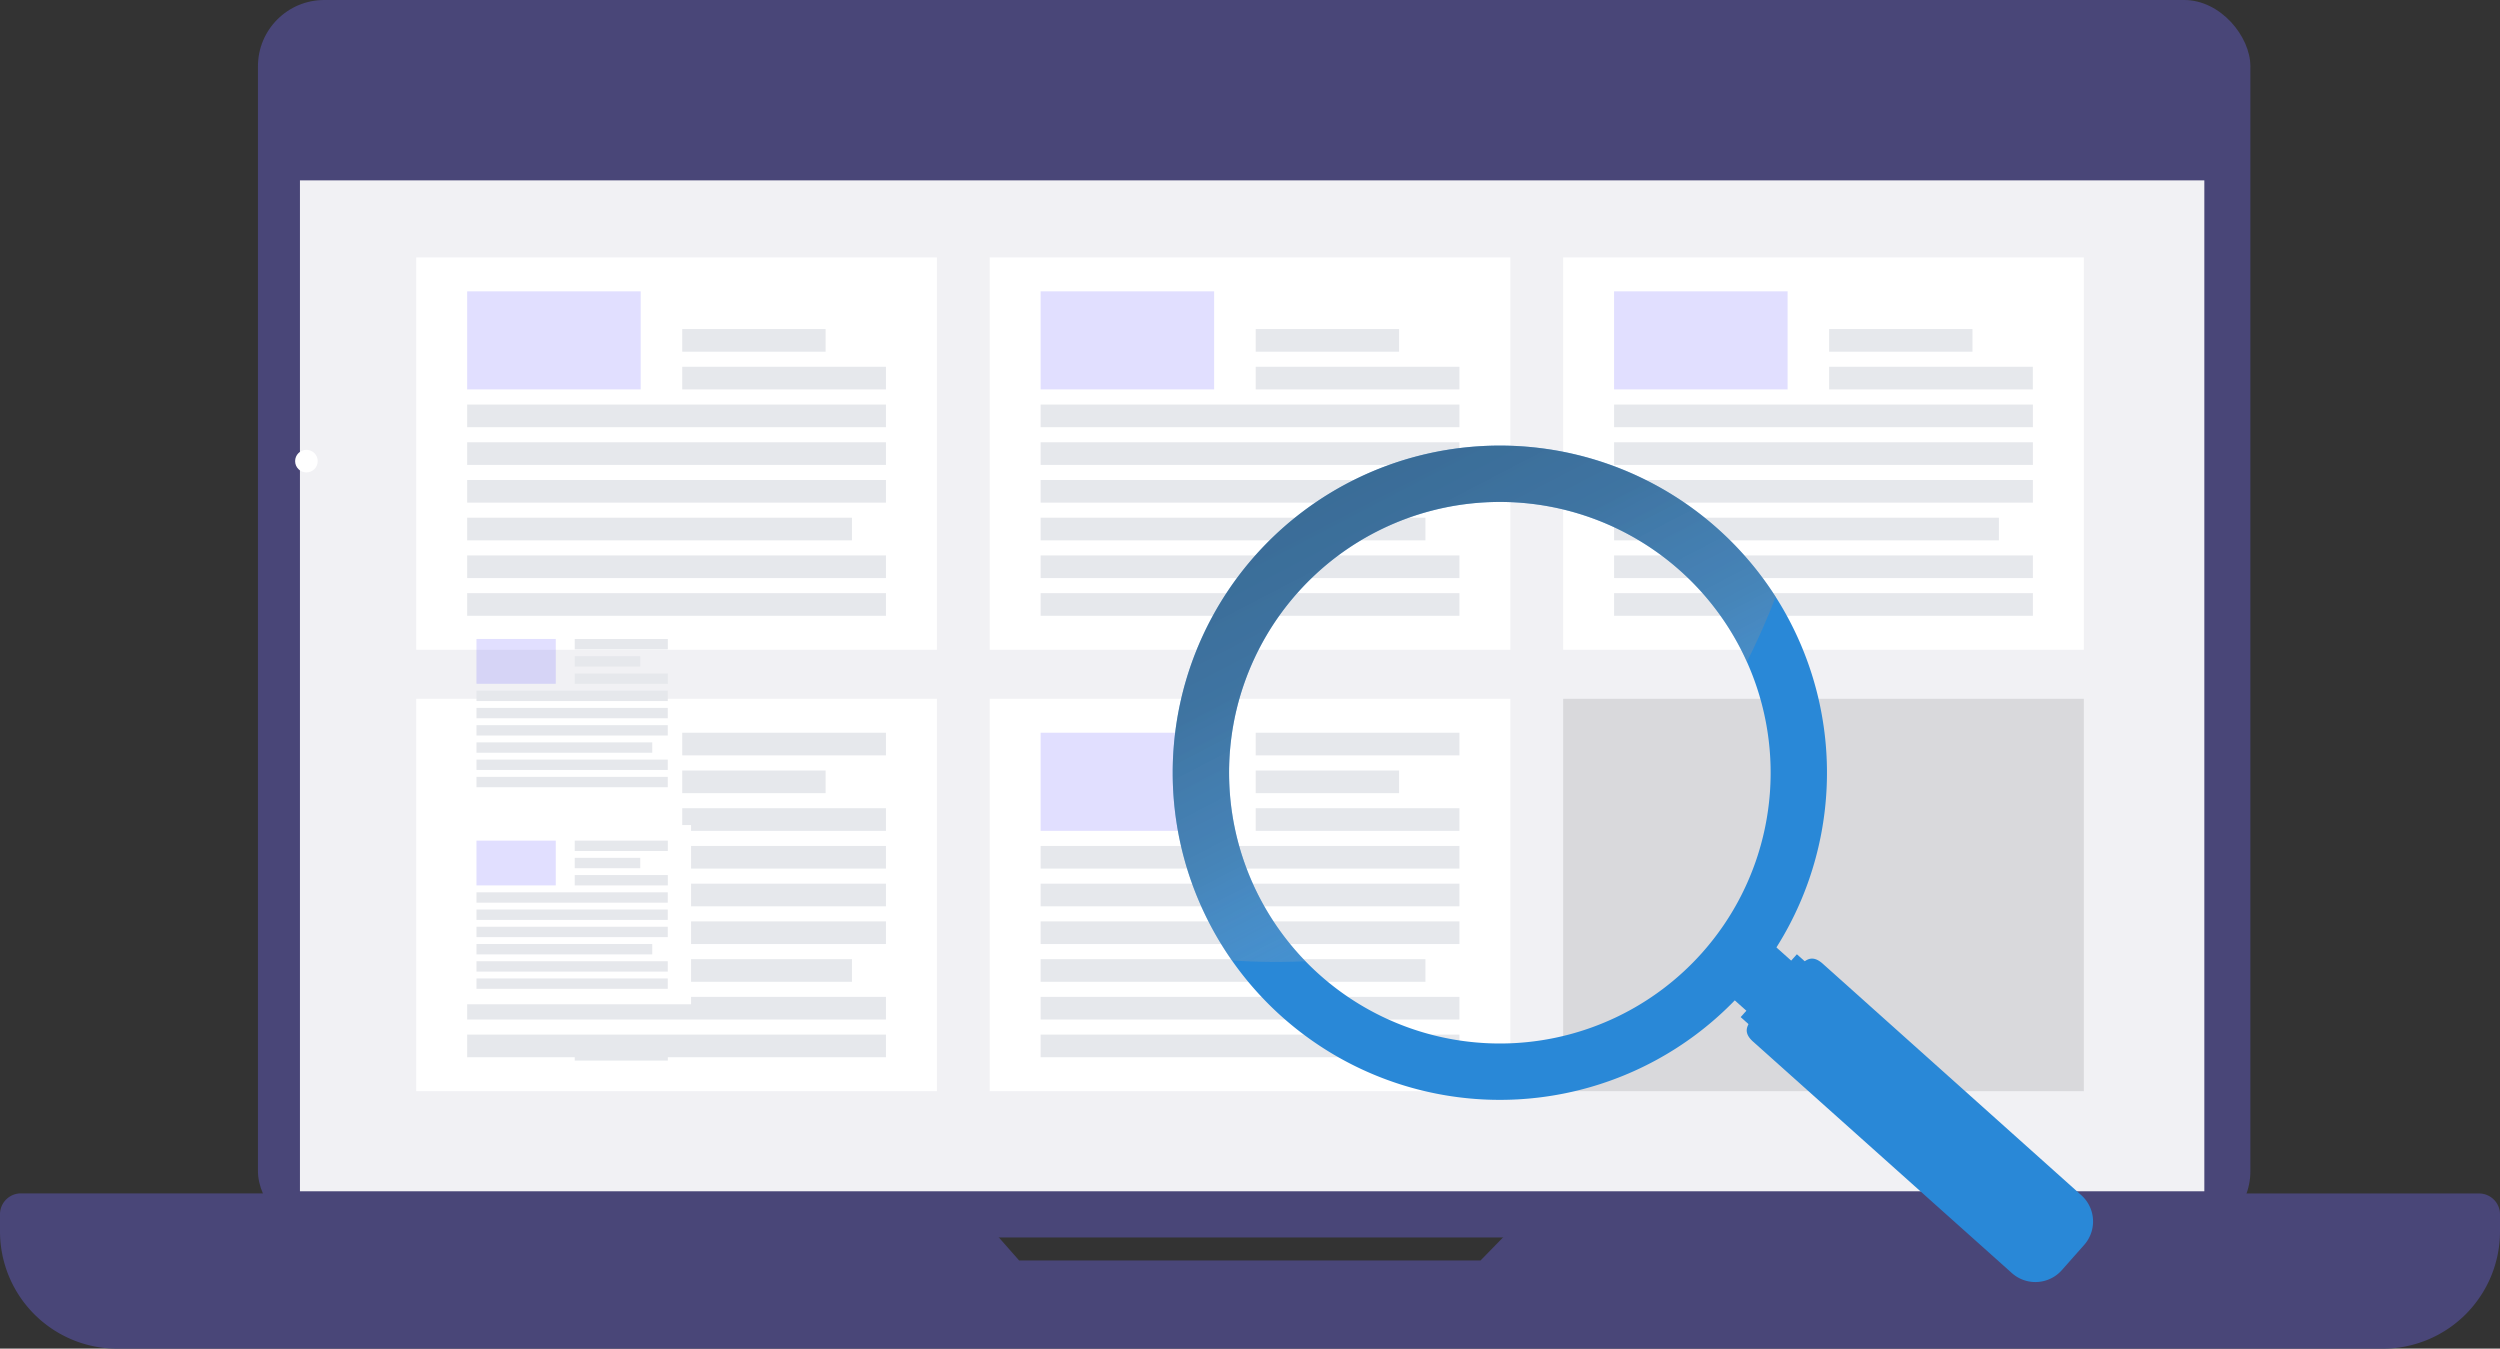 <svg xmlns="http://www.w3.org/2000/svg" xmlns:xlink="http://www.w3.org/1999/xlink" viewBox="0 0 456 245.98">
  <rect x="0" y="0" width="456" height="245.98" fill="#333333" stroke="none"/>
  <defs>
    <style>
      .cls-1 {
        fill: none;
      }

      .cls-2 {
        fill: #fff;
      }

      .cls-3 {
        fill: #e6e8ec;
      }

      .cls-4 {
        fill: #494678;
      }

      .cls-5 {
        fill: #f1f1f4;
      }

      .cls-6 {
        fill: #6c63ff;
        opacity: 0.2;
      }

      .cls-6, .cls-7, .cls-8 {
        isolation: isolate;
      }

      .cls-7 {
        opacity: 0.1;
      }

      .cls-9 {
        fill: #2988d7;
      }

      .cls-10 {
        opacity: 0.5;
      }

      .cls-11 {
        clip-path: url(#clip-path);
      }

      .cls-12 {
        fill: url(#linear-gradient);
      }

      .cls-13 {
        fill: url(#linear-gradient-2);
      }

      .cls-14 {
        fill: url(#linear-gradient-3);
      }

      .cls-15 {
        fill: url(#linear-gradient-4);
      }
    </style>
    <clipPath id="clip-path">
      <path class="cls-1" d="M327.27,98.33s-19.75,85.56-107.33,76.45c0,0-28.35-29.37-1-79.48C251.33,59.86,304.48,70.49,327.27,98.33Z"/>
    </clipPath>
    <linearGradient id="linear-gradient" x1="261.69" y1="64.43" x2="310.79" y2="158.59" gradientTransform="translate(240.1 -179.89) rotate(48.19)" gradientUnits="userSpaceOnUse">
      <stop offset="0" stop-color="#cfd1d2"/>
      <stop offset="1" stop-color="#231f20" stop-opacity="0"/>
    </linearGradient>
    <linearGradient id="linear-gradient-2" x1="263.36" y1="63.57" x2="312.46" y2="157.72" gradientTransform="translate(244.06 -181.66) rotate(48.19)" xlink:href="#linear-gradient"/>
    <linearGradient id="linear-gradient-3" x1="276.43" y1="56.74" x2="325.54" y2="150.9" gradientTransform="matrix(1, 0, 0, 1, 0, 0)" xlink:href="#linear-gradient"/>
    <linearGradient id="linear-gradient-4" x1="193.73" y1="-12.16" x2="289.15" y2="170.81" gradientUnits="userSpaceOnUse">
      <stop offset="0" stop-color="#414042"/>
      <stop offset="0.49" stop-color="#464547" stop-opacity="0.97"/>
      <stop offset="0.66" stop-color="#5a595b" stop-opacity="0.87"/>
      <stop offset="0.79" stop-color="#7c7b7d" stop-opacity="0.69"/>
      <stop offset="0.89" stop-color="#adacad" stop-opacity="0.43"/>
      <stop offset="0.98" stop-color="#ebebeb" stop-opacity="0.11"/>
      <stop offset="1" stop-color="#fff" stop-opacity="0"/>
    </linearGradient>
  </defs>
  <title>img-scan-vf</title>
  <g id="Calque_2" data-name="Calque 2">
    <g id="Calque_27_-_copie" data-name="Calque 27 - copie">
      <g>
        <circle class="cls-2" cx="228.39" cy="16.83" r="3.06"/>
        <rect class="cls-3" x="124.44" y="53.14" width="37.16" height="4.13"/>
        <rect class="cls-3" x="229.04" y="53.14" width="37.16" height="4.13"/>
        <rect class="cls-3" x="333.63" y="53.14" width="37.16" height="4.13"/>
        <g>
          <rect class="cls-4" x="47.05" width="363.42" height="225.71" rx="12.09"/>
          <rect class="cls-5" x="54.71" y="32.9" width="347.36" height="184.39"/>
          <path class="cls-4" d="M282,217.67l-11.95,12.24H185.89l-10.78-12.24H3.82A3.82,3.82,0,0,0,0,221.49v3.09A21.4,21.4,0,0,0,21.4,246H434.6a21.4,21.4,0,0,0,21.4-21.4h0v-3.09a3.82,3.82,0,0,0-3.82-3.82Z"/>
          <rect class="cls-2" x="75.92" y="46.95" width="94.97" height="71.57"/>
          <rect class="cls-6" x="85.21" y="53.14" width="31.65" height="17.89"/>
          <rect class="cls-3" x="124.44" y="60.02" width="26.15" height="4.13"/>
          <rect class="cls-3" x="124.44" y="66.9" width="37.16" height="4.13"/>
          <rect class="cls-3" x="85.21" y="73.79" width="76.39" height="4.13"/>
          <rect class="cls-3" x="85.21" y="80.67" width="76.39" height="4.13"/>
          <rect class="cls-3" x="85.21" y="87.55" width="76.39" height="4.13"/>
          <rect class="cls-3" x="85.21" y="94.43" width="70.19" height="4.13"/>
          <rect class="cls-3" x="85.21" y="101.31" width="76.39" height="4.13"/>
          <rect class="cls-3" x="85.21" y="108.19" width="76.39" height="4.13"/>
          <rect class="cls-2" x="180.52" y="46.95" width="94.97" height="71.57"/>
          <rect class="cls-6" x="189.81" y="53.14" width="31.65" height="17.89"/>
          <rect class="cls-3" x="229.04" y="60.02" width="26.15" height="4.13"/>
          <rect class="cls-3" x="229.04" y="66.9" width="37.16" height="4.13"/>
          <rect class="cls-3" x="189.81" y="73.79" width="76.39" height="4.13"/>
          <rect class="cls-3" x="189.81" y="80.67" width="76.39" height="4.13"/>
          <rect class="cls-3" x="189.81" y="87.55" width="76.39" height="4.13"/>
          <rect class="cls-3" x="189.81" y="94.43" width="70.19" height="4.13"/>
          <rect class="cls-3" x="189.81" y="101.31" width="76.39" height="4.13"/>
          <rect class="cls-3" x="189.81" y="108.19" width="76.39" height="4.13"/>
          <rect class="cls-2" x="285.12" y="46.95" width="94.97" height="71.57"/>
          <rect class="cls-6" x="294.41" y="53.14" width="31.65" height="17.89"/>
          <rect class="cls-3" x="333.63" y="60.02" width="26.15" height="4.13"/>
          <rect class="cls-3" x="333.63" y="66.9" width="37.16" height="4.13"/>
          <rect class="cls-3" x="294.41" y="73.79" width="76.39" height="4.13"/>
          <rect class="cls-3" x="294.41" y="80.67" width="76.39" height="4.13"/>
          <rect class="cls-3" x="294.41" y="87.55" width="76.39" height="4.13"/>
          <rect class="cls-3" x="294.41" y="94.43" width="70.19" height="4.13"/>
          <rect class="cls-3" x="294.41" y="101.31" width="76.39" height="4.13"/>
          <rect class="cls-3" x="294.41" y="108.19" width="76.39" height="4.13"/>
          <rect class="cls-2" x="75.92" y="127.46" width="94.97" height="71.57"/>
          <rect class="cls-3" x="124.44" y="133.65" width="37.16" height="4.13"/>
          <rect class="cls-3" x="124.44" y="140.54" width="26.15" height="4.13"/>
          <rect class="cls-3" x="124.44" y="147.42" width="37.16" height="4.13"/>
          <rect class="cls-3" x="85.21" y="154.3" width="76.39" height="4.13"/>
          <rect class="cls-3" x="85.21" y="161.18" width="76.39" height="4.13"/>
          <rect class="cls-3" x="85.21" y="168.06" width="76.39" height="4.13"/>
          <rect class="cls-3" x="85.21" y="174.95" width="70.19" height="4.13"/>
          <rect class="cls-3" x="85.21" y="181.83" width="76.39" height="4.13"/>
          <rect class="cls-3" x="85.21" y="188.71" width="76.39" height="4.13"/>
          <rect class="cls-2" x="180.52" y="127.46" width="94.97" height="71.57"/>
          <rect class="cls-6" x="189.81" y="133.65" width="31.65" height="17.89"/>
          <rect class="cls-3" x="229.04" y="133.65" width="37.16" height="4.13"/>
          <rect class="cls-3" x="229.04" y="140.54" width="26.15" height="4.13"/>
          <rect class="cls-3" x="229.04" y="147.42" width="37.16" height="4.13"/>
          <rect class="cls-3" x="189.81" y="154.3" width="76.39" height="4.13"/>
          <rect class="cls-3" x="189.81" y="161.18" width="76.39" height="4.13"/>
          <rect class="cls-3" x="189.81" y="168.06" width="76.39" height="4.13"/>
          <rect class="cls-3" x="189.81" y="174.95" width="70.19" height="4.13"/>
          <rect class="cls-3" x="189.81" y="181.83" width="76.39" height="4.13"/>
          <rect class="cls-3" x="189.81" y="188.71" width="76.39" height="4.13"/>
          <rect class="cls-7" x="285.12" y="127.46" width="94.97" height="71.57"/>
          <circle class="cls-2" cx="55.89" cy="84.11" r="2.06"/>
          <rect class="cls-6" x="86.91" y="116.55" width="14.46" height="8.17"/>
          <rect class="cls-3" x="104.83" y="116.55" width="16.98" height="1.89"/>
          <rect class="cls-3" x="104.83" y="119.69" width="11.95" height="1.89"/>
          <rect class="cls-3" x="104.83" y="122.84" width="16.98" height="1.89"/>
          <rect class="cls-3" x="86.91" y="125.98" width="34.89" height="1.89"/>
          <rect class="cls-3" x="86.91" y="129.12" width="34.89" height="1.89"/>
          <rect class="cls-3" x="86.91" y="132.27" width="34.89" height="1.89"/>
          <rect class="cls-3" x="86.91" y="135.41" width="32.06" height="1.89"/>
          <rect class="cls-3" x="86.91" y="138.55" width="34.89" height="1.89"/>
          <rect class="cls-3" x="86.91" y="141.7" width="34.89" height="1.89"/>
          <rect class="cls-2" x="82.67" y="150.49" width="43.38" height="32.69"/>
          <rect class="cls-6" x="86.91" y="153.33" width="14.46" height="8.17"/>
          <rect class="cls-3" x="104.83" y="153.33" width="16.98" height="1.89"/>
          <rect class="cls-3" x="104.83" y="156.47" width="11.95" height="1.89"/>
          <rect class="cls-3" x="104.83" y="159.61" width="16.98" height="1.89"/>
          <rect class="cls-3" x="86.91" y="162.76" width="34.89" height="1.89"/>
          <rect class="cls-3" x="86.91" y="165.9" width="34.89" height="1.89"/>
          <rect class="cls-3" x="86.91" y="169.04" width="34.89" height="1.89"/>
          <rect class="cls-3" x="86.91" y="172.19" width="32.06" height="1.89"/>
          <rect class="cls-3" x="86.91" y="175.33" width="34.89" height="1.89"/>
          <rect class="cls-3" x="86.91" y="178.47" width="34.89" height="1.89"/>
          <rect class="cls-3" x="104.83" y="191.56" width="16.98" height="1.89"/>
        </g>
        <g class="cls-8">
          <g>
            <g>
              <rect class="cls-9" x="314.55" y="174.82" width="12.26" height="6.48" transform="translate(-25.83 298.36) rotate(-48.19)"/>
              <rect class="cls-9" x="316.28" y="179.21" width="15.38" height="3.59" transform="translate(-26.93 301.79) rotate(-48.19)"/>
            </g>
            <path class="cls-9" d="M379.56,217.94a6.44,6.44,0,0,1,.63,9.09L376,231.76a6.44,6.44,0,0,1-9.11.38L319.77,190c-2.69-2.41-.2-4,2.14-6.61l4.24-4.74c2.33-2.61,3.64-5.26,6.33-2.86Z"/>
          </g>
          <path class="cls-9" d="M229.1,101.16a59.67,59.67,0,1,0,84.25-4.69A59.67,59.67,0,0,0,229.1,101.16Zm81.29,72.71a49.39,49.39,0,1,1-3.89-69.74A49.39,49.39,0,0,1,310.39,173.87Z"/>
        </g>
        <g class="cls-10">
          <g class="cls-11">
            <g>
              <g>
                <g>
                  <rect class="cls-12" x="313.78" y="174.6" width="14.8" height="7.82" transform="translate(-25.99 298.89) rotate(-48.19)"/>
                  <rect class="cls-13" x="315.87" y="179.89" width="18.57" height="4.34" transform="translate(-27.32 303.02) rotate(-48.19)"/>
                </g>
                <path class="cls-14" d="M392.26,226.65a7.78,7.78,0,0,1,.76,11l-5.11,5.72a7.78,7.78,0,0,1-11,.46L320.08,193c-3.25-2.91-.24-4.82,2.58-8l5.12-5.72c2.82-3.15,4.39-6.36,7.64-3.45Z"/>
              </g>
              <path class="cls-15" d="M229.1,101.16a59.67,59.67,0,1,0,84.25-4.69A59.67,59.67,0,0,0,229.1,101.16Zm81.29,72.71a49.39,49.39,0,1,1-3.89-69.74A49.39,49.39,0,0,1,310.39,173.87Z"/>
            </g>
          </g>
        </g>
      </g>
    </g>
  </g>
</svg>
